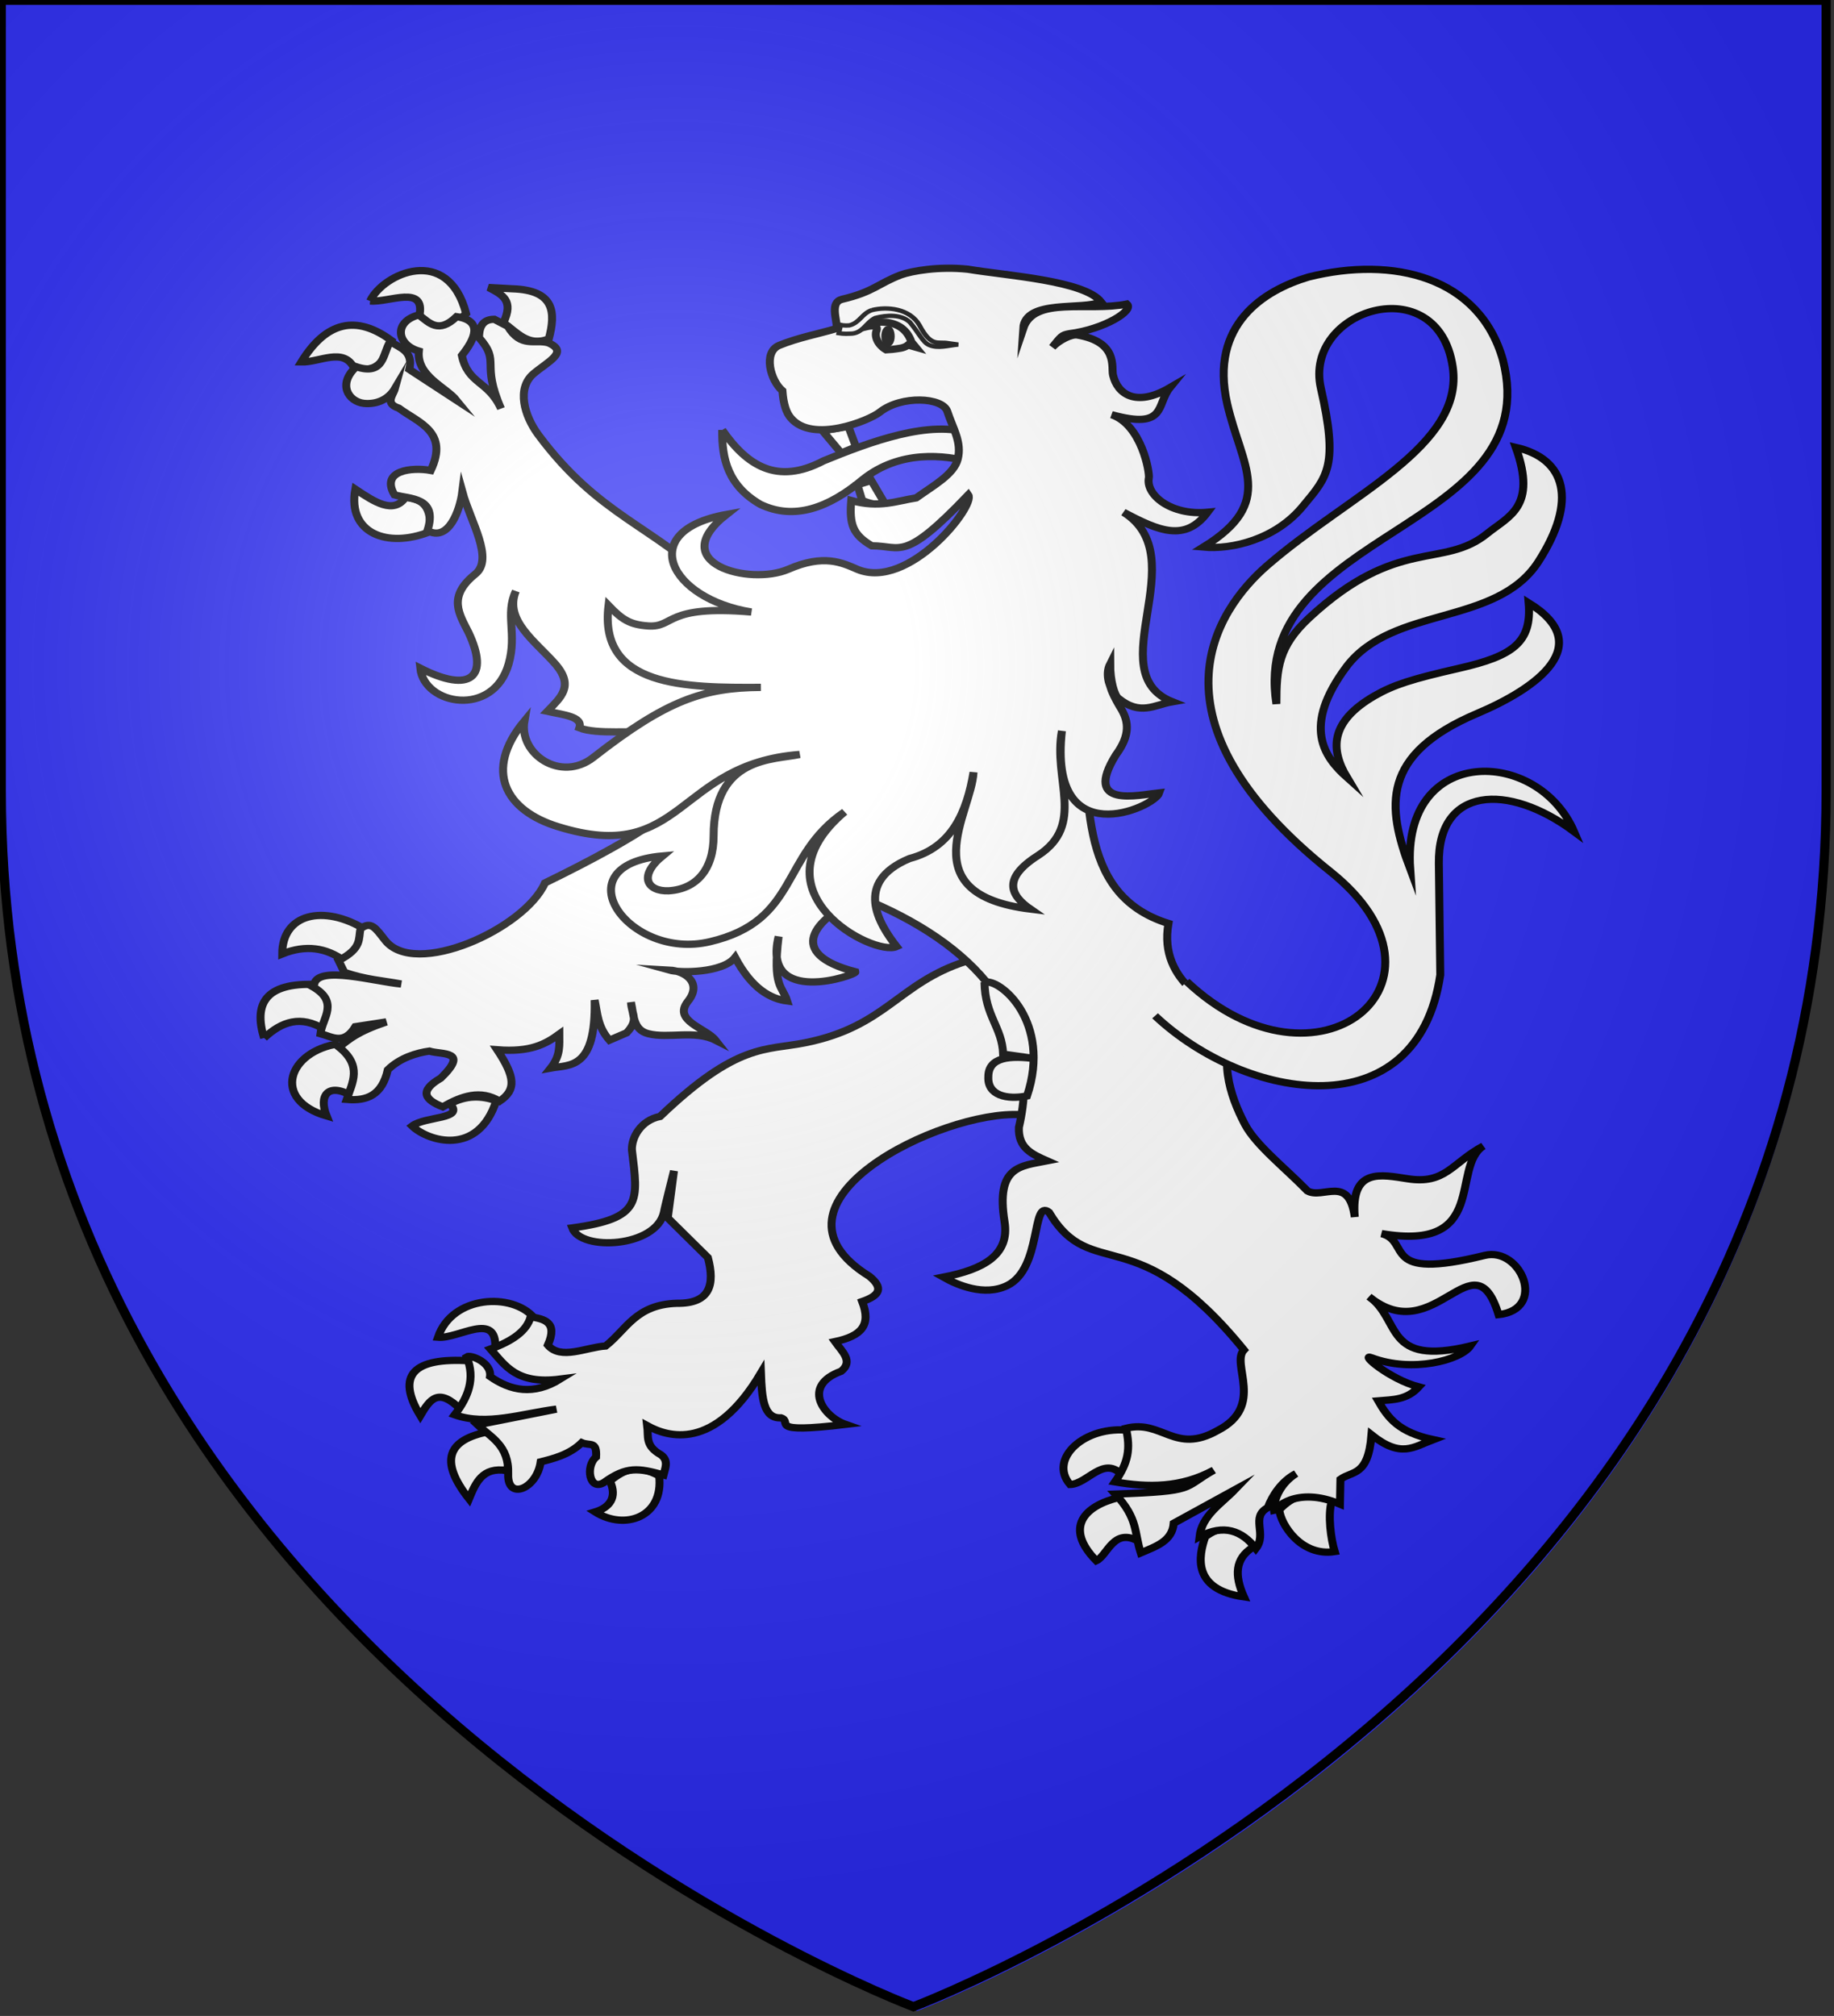 <?xml version="1.0" encoding="UTF-8" standalone="no"?>
<!-- Generator: Adobe Illustrator 19.2.0, SVG Export Plug-In . SVG Version: 6.00 Build 0)  -->

<svg
   xmlns:dc="http://purl.org/dc/elements/1.1/"
   xmlns:cc="http://creativecommons.org/ns#"
   xmlns:rdf="http://www.w3.org/1999/02/22-rdf-syntax-ns#"
   xmlns:svg="http://www.w3.org/2000/svg"
   xmlns="http://www.w3.org/2000/svg"
   xmlns:sodipodi="http://sodipodi.sourceforge.net/DTD/sodipodi-0.dtd"
   xmlns:inkscape="http://www.inkscape.org/namespaces/inkscape"
   version="1.1"
   id="svg2"
   x="0px"
   y="0px"
   viewBox="0 0 600 659.5"
   style="enable-background:new 0 0 600 659.5;"
   xml:space="preserve"
   sodipodi:docname="Baron Montalt arms.svg"
   inkscape:version="0.92.0 r15299"><rect x="0" y="0" width="600" height="659.5" fill="#333333" stroke="none"/><defs
     id="defs26"><radialGradient
       id="path2875_1_-1"
       cx="-644.661"
       cy="1092.556"
       r="299.822"
       gradientTransform="matrix(1.353,0,0,-1.349,1093.325,1691.997)"
       gradientUnits="userSpaceOnUse"><stop
         offset="0"
         style="stop-color:#FFFFFF;stop-opacity:0.314"
         id="stop7235" /><stop
         offset="0.19"
         style="stop-color:#FFFFFF;stop-opacity:0.251"
         id="stop7237" /><stop
         offset="0.6"
         style="stop-color:#6B6B6B;stop-opacity:0.126"
         id="stop7239" /><stop
         offset="1"
         style="stop-color:#000000;stop-opacity:0.126"
         id="stop7241" /></radialGradient></defs><sodipodi:namedview
     pagecolor="#ffffff"
     bordercolor="#666666"
     borderopacity="1"
     objecttolerance="10"
     gridtolerance="10"
     guidetolerance="10"
     inkscape:pageopacity="0"
     inkscape:pageshadow="2"
     inkscape:window-width="1366"
     inkscape:window-height="705"
     id="namedview24"
     showgrid="false"
     inkscape:snap-bbox="true"
     inkscape:zoom="1.1584534"
     inkscape:cx="283.51119"
     inkscape:cy="383.65091"
     inkscape:window-x="-8"
     inkscape:window-y="-8"
     inkscape:window-maximized="1"
     inkscape:current-layer="g887" /><style
     type="text/css"
     id="style2">
	.st0{fill:#2B5DF2;}
	.st1{fill:#FCEF3C;stroke:#000000;stroke-width:3;stroke-miterlimit:10;}
	.st2{fill:url(#path2875_1_);stroke:#000000;stroke-width:3;stroke-miterlimit:10;}
</style><desc
     id="desc4">SVG coat of arms</desc><g
     id="g5157_7_"
     style="display:inline;fill:#2b2bf2;fill-opacity:1"
     sodipodi:insensitive="true"><path
       id="path5159_7_"
       class="st0"
       d="M 300,1.5 H 1.5 v 258.6 c 0,285.5 298.5,397.8 298.5,397.8 0,0 298.5,-112.3 298.5,-397.8 0,-217.6 0,-253.7 0,-258.6 z"
       inkscape:connector-curvature="0"
       style="fill:#2b2bf2;fill-opacity:1"
       sodipodi:insensitive="true" /></g><radialGradient
     id="path2875_1_"
     cx="-591.911"
     cy="1045.096"
     r="299.822"
     gradientTransform="matrix(1.353 0 0 -1.349 1023.016 1629.37)"
     gradientUnits="userSpaceOnUse"><stop
       offset="0"
       style="stop-color:#FFFFFF;stop-opacity:0.314"
       id="stop13" /><stop
       offset="0.19"
       style="stop-color:#FFFFFF;stop-opacity:0.251"
       id="stop15" /><stop
       offset="0.6"
       style="stop-color:#6B6B6B;stop-opacity:0.126"
       id="stop17" /><stop
       offset="1"
       style="stop-color:#000000;stop-opacity:0.126"
       id="stop19" /></radialGradient><g
     transform="matrix(1.563,0,0,1.425,-164.165,-140.216)"
     id="g5845"
     sodipodi:insensitive="true"><g
       id="g887"
       sodipodi:insensitive="true"><path
         sodipodi:insensitive="true"
         style="fill:#ffffff;fill-opacity:1;stroke:#000000;stroke-width:1.667"
         inkscape:connector-curvature="0"
         d="m 256.2,197.1 c -0.1,6.6 1.2,12.8 8,17.1 7.1,3.7 14.3,0.8 21.5,-5.8 7.7,-6.7 16.9,-5.6 22.7,-3.9 1,-3.1 -0.2,-4.4 0,-6.5 -8.7,-3.4 -21.4,1.9 -31,6.2 -9.7,5.6 -16,1.1 -21.2,-7.1"
         class="st3"
         id="path278" /><path
         sodipodi:insensitive="true"
         style="fill:#ffffff;fill-opacity:1;stroke:#000000;stroke-width:1.667"
         inkscape:connector-curvature="0"
         d="m 216.8,400.9 c -4.5,-5.8 -17.1,-5.2 -20.1,4.5 4.3,0.4 12.3,-6.1 12,2.4 5.2,-0.3 6.7,-3 8.1,-6.9"
         class="st3"
         id="path286" /><path
         sodipodi:insensitive="true"
         style="fill:#ffffff;fill-opacity:1;stroke:#000000;stroke-width:1.667"
         inkscape:connector-curvature="0"
         d="m 201.5,422 c -4.7,-5.1 -6.4,-2.5 -8.5,1.4 -5.2,-9.4 -1.3,-13.4 10.3,-12.6 1.4,3 0.6,7.8 -1.8,11.2"
         class="st3"
         id="path294" /><path
         sodipodi:insensitive="true"
         style="fill:#ffffff;fill-opacity:1;stroke:#000000;stroke-width:1.667"
         inkscape:connector-curvature="0"
         d="m 207.2,427.1 c -8.3,1.8 -10.4,6.5 -4,15.4 1.4,-3.7 2.8,-7.4 7.9,-6.5 0.9,-3 -0.5,-6.1 -3.9,-8.9"
         class="st3"
         id="path302" /><path
         sodipodi:insensitive="true"
         style="fill:#ffffff;fill-opacity:1;stroke:#000000;stroke-width:1.667"
         inkscape:connector-curvature="0"
         d="m 232.7,438.4 c 1.6,3.8 -0.1,6.1 -3.1,7.1 6.2,4.3 14.4,1.2 13.4,-8.3 -4.5,-2.6 -7,-1.7 -10.3,1.2"
         class="st3"
         id="path310" /><path
         sodipodi:insensitive="true"
         style="fill:#ffffff;fill-opacity:1;stroke:#000000;stroke-width:1.667;stroke-miterlimit:10"
         inkscape:connector-curvature="0"
         d="m 307.2,319.1 c -14.2,5 -16.7,15 -33.7,18.7 -8.2,1.8 -14.1,-0.1 -30.3,16.9 -4.1,0.9 -6,4.9 -5.9,7.7 1.3,11.8 2.2,15.7 -12.5,17.9 1.8,5.4 17.6,4.5 19.2,-3.6 0.2,-1.3 2.1,-9.5 2.1,-9.5 l -1.3,10.8 8.4,9.1 c 1.5,6.2 0.5,10.6 -6.5,10.5 -8.6,0.3 -10.5,6 -14.9,9.8 -4.1,0.3 -9.4,3.3 -12.1,-0.2 2.2,-5.4 -0.9,-6 -3.6,-6.5 -0.8,3.3 -3.9,5.6 -8.4,7.4 3.1,3.8 5.4,8.2 14.6,6.9 -5.6,3.8 -10.4,2.7 -14.7,-0.6 0.4,-3.2 -4.1,-5.1 -4.9,-4.5 1.9,5 0.3,9.3 -2.5,13.3 6.7,2.6 14.1,-0.3 21.3,-1.3 l -16.5,3.6 c 2.8,2.9 6.6,4.7 6.4,11.3 -0.2,6.2 6,3.4 6.8,-2.8 2.5,-0.7 6,-1.6 8.6,-4.4 1.7,0.8 3.2,-0.5 3,3.3 -2.3,2.1 -1.4,8 1.7,5.8 4.7,-3.7 7.1,-3.3 12.4,-1.7 0.3,-1.4 1.2,-3.2 -0.5,-4.6 -3.4,-2.1 -2.6,-4.1 -2.9,-6.7 4.3,2.6 14,6 23.8,-12.1 0.2,5.7 0.5,10.5 4.2,10.3 2.6,0.9 -3.3,3.7 13.5,1.5 -4.7,-1.8 -9.2,-8.9 -0.9,-12.2 2.6,-2.3 0.2,-4.5 -1.3,-6.8 5.6,-1.3 7.6,-3.8 5.7,-9.2 3.7,-1.4 4.5,-3.1 1.5,-5.8 -24.8,-16.8 15.1,-38.2 31.7,-37.1 l 14,-8.2 -9,-28 z"
         class="st4"
         id="path318" /><path
         sodipodi:insensitive="true"
         style="fill:#ffffff;fill-opacity:1;stroke:#000000;stroke-width:1.667"
         inkscape:connector-curvature="0"
         d="m 194.9,220.5 c -8.7,3.8 -17.2,0.4 -15.5,-9.8 4.1,3 8,5.8 10.5,1.9 3.6,0.2 5.7,2.3 5,7.9"
         class="st3"
         id="path326" /><path
         sodipodi:insensitive="true"
         style="fill:#ffffff;fill-opacity:1;stroke:#000000;stroke-width:1.667"
         inkscape:connector-curvature="0"
         d="m 179.1,182.8 c -2.2,-4.7 -7.2,-1.2 -11,-1.3 5.2,-9.3 11.5,-10.9 18.9,-4.9 -1.3,3.8 -2.5,7.8 -7.9,6.2"
         class="st3"
         id="path334" /><path
         sodipodi:insensitive="true"
         style="fill:#ffffff;fill-opacity:1;stroke:#000000;stroke-width:1.667"
         inkscape:connector-curvature="0"
         d="m 182.5,167.5 c 4,0.4 11.7,-3.9 10.3,3.5 3.1,3.5 6.4,3 9.8,-0.6 -3.8,-16 -17.4,-9.2 -20.1,-2.9"
         class="st3"
         id="path342" /><path
         sodipodi:insensitive="true"
         style="fill:#ffffff;fill-opacity:1;stroke:#000000;stroke-width:1.667"
         inkscape:connector-curvature="0"
         d="m 210.4,172.5 c 2.2,-5.1 -0.1,-6.4 -3.1,-8.1 l 5,0.3 c 8.8,0.3 9.1,5.4 7.6,11.5 -4.4,1.9 -6.7,-1.6 -9.5,-3.7"
         class="st3"
         id="path350" /><path
         sodipodi:insensitive="true"
         style="fill:#ffffff;fill-opacity:1;stroke:#000000;stroke-width:1.667"
         inkscape:connector-curvature="0"
         d="m 177,318.9 c -3.7,-2.9 -7.9,-3.7 -12.9,-1.5 0,-9.2 8.6,-11.5 17.4,-5.6 -0.9,3 -1.9,5.8 -4.5,7.1"
         class="st3"
         id="path358" /><path
         sodipodi:insensitive="true"
         style="fill:#ffffff;fill-opacity:1;stroke:#000000;stroke-width:1.667"
         inkscape:connector-curvature="0"
         d="m 160.3,336.7 c -2.2,-7.9 0.3,-12.7 10.7,-12.3 1.9,2.4 4.6,4.1 1.9,10.3 -4.9,-3.3 -8.9,-1.8 -12.6,2"
         class="st3"
         id="path366" /><path
         sodipodi:insensitive="true"
         style="fill:#ffffff;fill-opacity:1;stroke:#000000;stroke-width:1.667"
         inkscape:connector-curvature="0"
         d="m 176,338 c 3.1,4 5.2,8 2.7,12 -5.1,-3.2 -7,0 -5.3,4.6 -11.6,-3.7 -8.1,-14.9 2.6,-16.6"
         class="st3"
         id="path374" /><path
         sodipodi:insensitive="true"
         style="fill:#ffffff;fill-opacity:1;stroke:#000000;stroke-width:1.667"
         inkscape:connector-curvature="0"
         d="m 199.2,351.8 c 3.5,-2 6.6,-1.9 9.7,-0.7 -3.8,12.9 -14.3,9.3 -17.6,5.8 2.8,-2.3 11.1,-1.5 7.9,-5.1"
         class="st3"
         id="path382" /><path
         sodipodi:insensitive="true"
         style="fill:#ffffff;fill-opacity:1;stroke:#000000;stroke-width:1.667"
         inkscape:connector-curvature="0"
         d="m 341.5,426.8 c 2.3,3.9 0.6,7 -1.8,10 -3.8,-4.1 -7.1,2.3 -10.7,2.4 -4.6,-5.9 3.1,-13.7 12.5,-12.4"
         class="st3"
         id="path390" /><path
         sodipodi:insensitive="true"
         style="fill:#ffffff;fill-opacity:1;stroke:#000000;stroke-width:1.667"
         inkscape:connector-curvature="0"
         d="m 343.6,452.4 c 0.6,-3 0.8,-6 -4.4,-10.2 -7.2,1.9 -11.5,6.9 -4.7,14.5 2.4,-1.2 3.6,-7.9 9.1,-4.3"
         class="st3"
         id="path398" /><path
         sodipodi:insensitive="true"
         style="fill:#ffffff;fill-opacity:1;stroke:#000000;stroke-width:1.667"
         inkscape:connector-curvature="0"
         d="m 357.3,451.2 c 5,-4.1 9.2,-1.2 10,2.4 -3.8,2.6 -3.9,6.5 -1.9,11.4 -10.9,-1.7 -9.5,-9.4 -8.1,-13.8"
         class="st3"
         id="path406" /><path
         sodipodi:insensitive="true"
         style="fill:#ffffff;fill-opacity:1;stroke:#000000;stroke-width:1.667"
         inkscape:connector-curvature="0"
         d="m 383.8,442.9 c -0.9,3.3 -0.2,8.8 0.6,11.7 -7,1.2 -11.3,-6.2 -11.6,-9.6 2.9,-3.2 5.5,-4.4 11,-2.1"
         class="st3"
         id="path414" /><path
         sodipodi:insensitive="true"
         style="fill:#ffffff;fill-opacity:1;stroke:#000000;stroke-width:1.667;stroke-miterlimit:10"
         inkscape:connector-curvature="0"
         d="m 192.7,170.7 c -5.3,1.5 -4.7,6.8 0,8.3 -0.5,5.7 5.6,8.2 7.9,11.3 l -9.9,-7.1 c 0.9,-4.2 -1.9,-4.9 -4,-6.4 -1.6,2.8 -1.2,7.9 -7.1,5.8 -4,4 -1.6,8 1.6,8.4 2.8,0.3 5.2,-1 6.5,-3.4 -0.4,1.6 -2.2,3.4 0.8,4.5 4.2,3.4 10.5,5.4 6.7,14.3 -4,-0.8 -10.6,0 -7.6,5.6 3.1,1 9.2,0.4 6.9,8.2 4.4,2.7 6.8,-4.6 7.3,-8.9 1.7,6.8 6.7,15.4 2.7,18.9 -5.9,5.2 -3.3,9.2 -1.4,13.4 4.4,10.2 0.5,14.1 -10.1,8.2 0.8,8.5 15.3,11.4 18.5,-1 1.8,-7 -0.8,-11.3 1.5,-16.7 -2.5,6.7 4.2,11.6 8.4,16.9 3.8,5 1,7.5 -1.8,10.7 3.3,0.8 7.5,1.2 6.7,3.8 3.7,1.6 11.5,0.5 15.2,1.1 l 3,18.5 c -5.9,5.1 -15.7,10.8 -25.4,16 -4.2,10.5 -27.3,22 -33.5,13.1 -2,-2.8 -2.9,-4.4 -5.1,-2.6 -0.5,2.3 0.4,4.5 -4.6,7.3 l 1.2,2.7 c 4.4,1.7 8,1.9 11.9,2.7 -5.7,-0.6 -17.3,-4.3 -18.2,0 l -0.5,0.5 c 5.9,3.6 2.2,7.3 1.8,10.9 2.4,0.7 4.9,2.7 7.3,-1.6 l 6.5,-1.1 c -6.2,2.3 -7.8,4 -9.9,5.8 4.9,4.3 2.8,8.1 1.6,12 4.3,0.4 7.4,-1 8.6,-6.8 2.6,-2.8 6.1,-3.9 8.7,-4.3 2.7,0.9 8.4,-0.2 2.4,6.2 -4.7,3 -3.3,5 0.4,6.6 4,-2.5 7.9,-4 11.9,-1.3 3.5,-2.6 3.3,-5.5 -0.5,-11.8 7,0.6 10.1,-1.3 13,-3.6 0,2.5 0.3,4.9 -1.8,7.8 4,-0.8 9.5,0.4 9.2,-15.6 0.6,3.1 0.6,6.1 3.1,9.2 l 3.6,-1.7 c 2.6,-3.1 1.1,-3.9 0.9,-7 0.6,2.9 0.4,6.3 3.6,7.2 4.2,1.2 9.8,-0.9 14.1,1.5 -2,-2.8 -9,-4.4 -5.8,-8.9 3.1,-4.2 -0.5,-7 -3.9,-7.2 2.3,0.7 11.2,0.7 13.8,-2.9 3.5,7.2 7.4,9.5 10.9,10 -1,-3.5 -3.1,-3.1 -1.8,-14.8 -3.6,16.2 16.3,8.9 16.1,8.1 -14.8,-4.2 -8.7,-12.1 1,-17.1 23.9,10.5 38.5,28 33.2,52.8 -0.2,4.8 2.8,6.2 5.9,7.7 -5.5,1.2 -10.8,1.1 -8.9,14 1.1,7.6 -4.4,10.9 -12.8,12.7 2.9,1.8 8.6,4.5 13.4,1.9 7.3,-4 5,-20 8.7,-16.8 9,16.5 18.1,1 40.8,31.6 -2.8,3.2 4.5,12.9 -5.5,18.5 -9,5.6 -11.6,-2.6 -19.2,-0.5 1,4.7 0.5,7.9 -2.3,12.3 6.9,1.3 13.8,1.4 20.7,-2.7 -6.8,4.2 -3.3,4.8 -20.6,5.5 4.8,5.7 3.9,8.7 5.3,13.5 3.2,-1.5 6.6,-2.7 6.9,-6.8 l 12.8,-7.7 c -2.9,3.3 -6.9,5.9 -7.4,10.8 5.1,-3 8.9,-1.4 11.8,2.7 2.4,-3.4 -1.2,-7.2 2.5,-9.4 0.9,-2.7 2.9,-6.1 5.9,-7.8 -3.5,2.4 -5,6.6 -4.5,9.2 -0.4,-1.3 4.7,-6.4 13.7,-2.2 l 0.1,-5.7 c 2.5,-2 5.8,-0.6 6.5,-10.2 6.2,5.4 8.8,2.8 12.9,1.1 -7.2,-1.7 -9.4,-4.9 -11.5,-8.9 3.2,-0.3 6,-0.2 8.5,-3.2 -6.2,-1.8 -12.5,-7.8 -9.9,-6.7 8.5,3.5 18.6,0.6 20.7,-2.7 -18.2,4.8 -14.4,-6.1 -21.2,-11.3 13.8,12.3 21.9,-14.4 27.1,4.1 10.2,-1.2 4.7,-15.6 -2.9,-13.6 -22.1,6 -15.2,-3.2 -21.6,-5 22.5,4.2 14.4,-15.2 21.3,-20.1 -6.6,3.9 -7.9,8.9 -15.9,7.5 -5.4,-0.9 -11.9,-2.6 -11,8.8 -1.2,-9.8 -6.7,-4 -9.9,-6 -4.8,-5.4 -10.8,-10.5 -13.1,-15.3 -3.2,-6.7 -5.8,-15.4 -1.5,-23.9 -4.6,-3 -16.7,-8.5 -14.5,-22.2 -19.9,-6.8 -16,-30.6 -18.4,-50.1 l -76.4,-27.2 c -12.9,-14.1 -24.3,-16 -37.1,-34.9 -2.9,-4.3 -4.6,-10.6 -1,-14 3,-2.8 7.5,-5 3.1,-7.1 -2.8,-0.9 -5.7,1.3 -8.5,-3.8 l -2.8,-1.6 c -2.1,0 -3.2,1.3 -3.2,4.2 4.6,5.8 0.3,5.5 4.6,16.3 -2.7,-6.5 -6.9,-5.5 -8.2,-12.2 2.7,-3.7 4.6,-8 -1.1,-8.9 -3.8,4 -5.7,1.4 -7.9,-0.4"
         class="st4"
         id="path422" /><path
         sodipodi:insensitive="true"
         style="fill:#ffffff;fill-opacity:1;stroke:#000000;stroke-width:1.667;stroke-miterlimit:10"
         inkscape:connector-curvature="0"
         d="m 353.4,323.7 c 27.5,28.4 59,0.1 30.1,-25.2 -39.6,-34.7 -24,-60 -13.3,-70.2 17.2,-16.4 41.4,-27.4 38.9,-45.7 -3.1,-22.8 -31.3,-13.2 -27.6,4.9 3.7,17.8 1.4,20.3 -3.6,26.9 -5.8,7.9 -15.1,10.2 -21,9.6 15.3,-10.3 8,-18.5 5,-32.9 -3.8,-18.3 7.8,-26.1 17,-29.1 17.8,-4.9 35.8,0 40.7,19 9.3,39.6 -53.2,38.6 -47.4,79 0,-8.2 0.4,-13.2 6.9,-19.8 18.5,-18.8 28,-11.1 37.2,-19.3 4.5,-4 10.5,-6.1 6,-19.8 10.5,2.6 13,12.2 4.7,26.3 -8.8,14.8 -30.4,10 -40.1,24 -9.4,13.8 -4.7,20.8 0.1,25.5 -3.5,-6.4 -3.7,-12.8 5.8,-18.8 4,-2.5 7.7,-3.8 17.7,-6.3 11.2,-2.8 15.2,-5.9 14.5,-15 14.3,9.7 1.7,19.6 -10.8,25.4 -20.2,9.4 -18.9,21.4 -14,35.7 -1.8,-28.6 26.7,-28 34.3,-8.6 C 420.6,278 406,279 406.2,296.6 l 0.3,25.6 c -4.8,35.6 -40.6,29.1 -59.7,9.4"
         class="st4"
         id="path430" /><path
         sodipodi:insensitive="true"
         style="fill:#ffffff;fill-opacity:1;stroke:#000000;stroke-width:1.667;stroke-miterlimit:10"
         inkscape:connector-curvature="0"
         d="m 311.1,323.9 c 0.1,7.8 3.7,10.3 3.9,16.5 l 7.1,1.1 c -5.8,-0.9 -10.2,-0.4 -10.2,4.1 -0.2,4.3 3.9,5.3 8.1,4.4 5.2,-17 -5.7,-27.1 -8.9,-26.1"
         class="st4"
         id="path434" /><path
         sodipodi:insensitive="true"
         style="fill:#ffffff;fill-opacity:1;stroke:#000000;stroke-width:1.667;stroke-miterlimit:10"
         inkscape:connector-curvature="0"
         d="m 290.4,214.3 -3,-5.6 -2.9,1 1,3.6 c 2.8,1.2 2.7,0.7 4.9,1"
         class="st4"
         id="path458" /><path
         sodipodi:insensitive="true"
         style="fill:#ffffff;fill-opacity:1;stroke:#000000;stroke-width:1.667;stroke-miterlimit:10"
         inkscape:connector-curvature="0"
         d="m 277.2,197.3 5.4,-1 1.6,4.7 -3.1,1.4 z"
         class="st4"
         id="path466" /><path
         sodipodi:insensitive="true"
         style="fill:#ffffff;fill-opacity:1;stroke:#000000;stroke-width:1.667;stroke-miterlimit:10"
         inkscape:connector-curvature="0"
         d="m 345.5,208.1 c 0.2,-1.2 -1.5,-12.2 -7.8,-14.5 11.6,3.5 9.3,-2.3 12.2,-6.2 -7.2,4.6 -11,1.4 -11.9,-2.9 -0.4,-1.7 1.2,-7.6 -7.5,-9.2 -1.2,-0.2 -3.7,1.1 -5.2,2.8 1.8,-2.4 1.9,-2.8 3.6,-3.1 7.2,-1 13.6,-5.3 12,-6.8 -8.2,1.8 -19.4,-1.9 -21.7,5.6 0.4,-6.8 12.5,-4.1 16.3,-6.1 -3.5,-4.9 -19.7,-6 -27.9,-7.5 -6.1,-0.7 -11.7,0.4 -14,1.3 -4.8,2 -5.7,3.9 -12.3,5.6 -2.6,0.7 -1.1,4.5 -1.1,6.7 -4,1.3 -8.1,2.1 -12.1,3.9 -3.4,1.6 -1.8,8.1 0.7,10.4 0.2,3 0.8,5.1 1.8,6.3 4.5,5.8 16.3,0.6 18.6,-1.4 4.5,-3.9 13.1,-3.4 14.1,-0.2 1.2,4 3.1,7.1 2.2,11 -0.8,3.5 -5,6 -8.7,8.9 -4.1,0.7 -7.7,2.4 -13.6,0.6 -0.4,5.5 0.3,7.8 4.3,10.4 6.3,0 6.6,3.9 20.2,-11.7 1.6,2.5 -12.5,22 -23.2,17.1 -3.2,-1.5 -7,-3.6 -14.5,0 -8.1,3.8 -25.9,-1.4 -12.9,-12.6 -19.2,3.8 -11.9,19.4 5.2,22.4 -18.2,-1.7 -16,3.6 -21.6,3.2 -3.8,-0.3 -5.4,-1.4 -8.3,-4.7 -2.1,18.8 16.2,18.9 31.9,18.8 -11.9,0.1 -19.6,2.8 -35.1,16.1 -6.8,5.8 -15.6,-0.8 -14.4,-8.4 -8.6,11.4 -4,20.6 7.1,24.3 26.2,8.9 24.6,-14.4 50.5,-16.6 -5.4,1.3 -18,0.4 -18,18.7 0,7.6 -3.5,12.2 -9.4,12.6 -4.4,0.2 -6.5,-3.3 -1.3,-8 -21.4,2.1 -7.1,24.1 9.9,19.7 18.7,-4.8 14.7,-19.7 28.2,-29.8 -19.7,18.3 6.1,33.3 10.9,30.9 -3.7,-5.2 -9.1,-14.8 2.7,-20.2 9,-2.6 12,-10.8 13.4,-19.8 -0.4,9.3 -13.3,28 11.9,31.4 -4.1,-3.1 -6,-7 1.6,-12.3 10,-7.1 3.1,-17.4 5,-28.6 -2.9,28.5 19.4,17.6 20.4,14.2 -4.4,0.5 -16.1,3.7 -9.1,-8.7 3.1,-4.6 2.6,-7.7 1.2,-10.4 -0.5,-0.9 -1.4,-2.5 -2.1,-4.4 l -0.6,-2 c -0.3,-1.4 -0.3,-2.8 0.3,-4.1 0,4 0.9,7.2 1.7,7.9 4.6,4.1 7.6,1.5 11.3,0.8 -15.4,-6.7 4.9,-33.2 -10.2,-43.5 7.4,4.3 12.9,6.9 17.6,0 -7.7,0.8 -13,-4 -12.3,-7.9"
         class="st4"
         id="path474" /><path
         sodipodi:insensitive="true"
         style="fill:#ffffff;fill-opacity:1;stroke:#000000;stroke-width:1.667;stroke-miterlimit:10"
         inkscape:connector-curvature="0"
         d="m 283.2,174.2 c 4.5,-2.6 10.8,-3.1 12.6,2.7 l 0.9,1.2 -1.6,-0.5 c -0.9,0.8 -2.1,0.8 -3.3,1 l -1.3,0.1 c -1.7,-1.1 -2.5,-3 -2,-4.4 0.7,-2.4 -4,-0.1 -5.3,-0.1"
         class="st4"
         id="path482" /><path
         sodipodi:insensitive="true"
         inkscape:connector-curvature="0"
         d="m 287.5,169.6 c -2.1,0.8 -2.5,2.9 -4.7,3.5 -1,0.1 -1.8,-0.1 -1.8,-0.1 l -0.4,1.9 c 0,0 1.1,0.2 2.4,0.1 2.6,0 3.2,-2.5 5.2,-3.6 2.4,-0.7 5.5,-0.9 7.3,1 1.9,2.5 2.7,4.6 4,5.2 1.9,0.9 4,0.1 6.1,-0.1 l -2,-0.3 c -2.2,-0.5 -3.6,1.1 -6.1,-4.1 -2,-3.9 -6.8,-4.4 -10,-3.5"
         id="path490"
         style="fill:#ffffff;fill-opacity:1;stroke:#000000;stroke-opacity:1" /><path
         sodipodi:insensitive="true"
         inkscape:connector-curvature="0"
         d="m 292.3,175.6 c 0,1.4 -0.6,2.4 -1.4,2.4 -0.8,0 -1.4,-1.1 -1.4,-2.4 0,-1.4 0.6,-2.4 1.4,-2.4 0.8,-0.1 1.4,1 1.4,2.4"
         id="path494"
         style="fill:#000000;fill-opacity:1" /></g></g><path
     id="path2875_3_"
     class="st11"
     d="m 298.829,656.482 c 0,0 298.6,-112.3 298.6,-397.8 V 0.082 H 0.429 V 258.682 c 0,285.5 298.4,397.8 298.4,397.8 z"
     inkscape:connector-curvature="0"
     style="display:inline;fill:url(#path2875_1_-1);stroke:#000000;stroke-width:3;stroke-miterlimit:10"
     sodipodi:insensitive="true" /></svg>